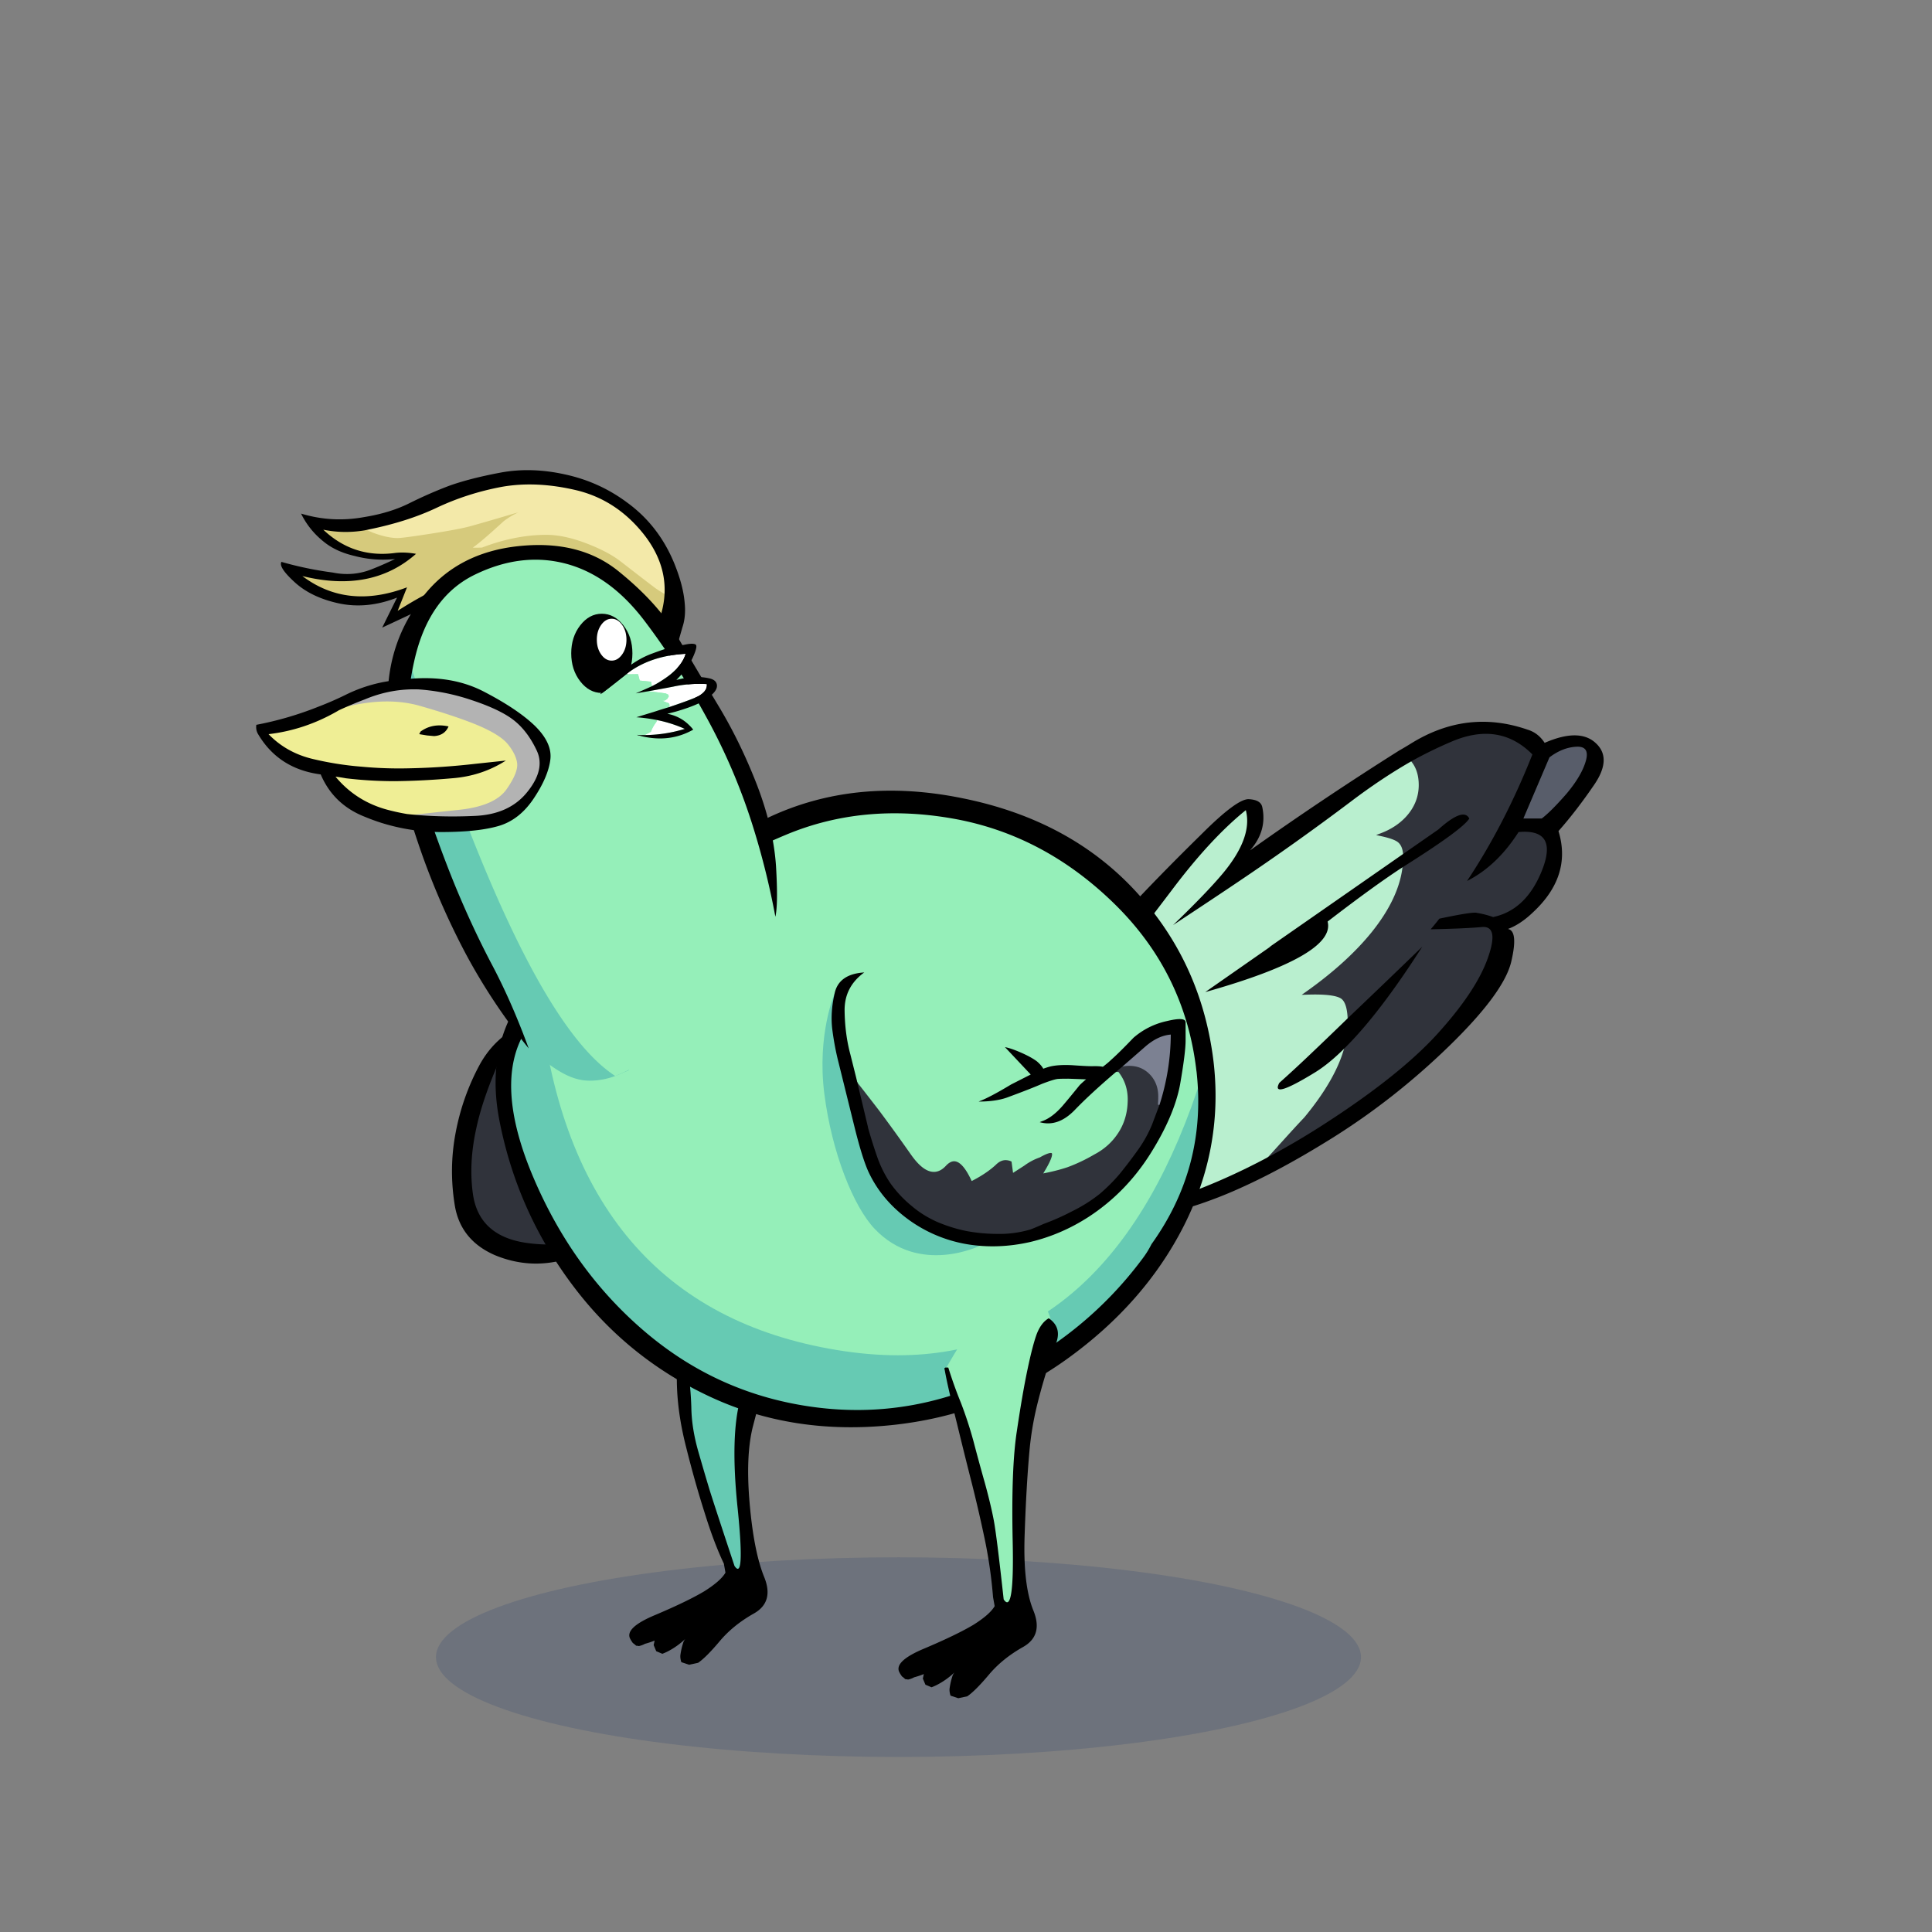 <?xml version="1.0" encoding="utf-8"?>
<svg xmlns="http://www.w3.org/2000/svg" x="0" y="0" version="1.1" viewBox="0 0 300 300" xml:space="preserve">
<rect x="0" y="0" width="300" height="300" fill="#808080" stroke="none"/>
<style type="text/css">
.color__skin{fill:#95efb9;}
.color__skinDark{fill:#66cab3;}
.color__skinLight{fill:#b9efcf;}
.color__beak{fill:#e2ef95;}
</style>
<ellipse cx="139.516" cy="257.319" rx="71.817" ry="15.5" opacity="0.15" fill="#002268"/>
<g id="Birb_Group">
<g id="Left_Wing">
<path d="M85.106 193.493c-1.199 0-2.442-.1-3.694-.295-4.799-.783-7.56-3.359-8.208-7.66-.469-3.217-.3-6.695.503-10.341.767-3.634 2.354-8.01 4.718-13.004.401-.868.659-1.501.961-2.07l.064-.123.138-.01a40.644 40.644 0 0 1 2.819-.103c6.567 0 11.338 1.753 13.994 5.385 3.604 4.928 3.357 13.121-.322 24.685l-.03.093-1.733.998c-2.923 1.512-5.88 2.445-9.21 2.445z" fill="#30333B"/>
<path d="M78.65 162.3c.4-.867.75-1.583 1.05-2.15l-.25-.15c-2.067 1.3-3.717 3.067-4.95 5.3a36.224 36.224 0 0 0-3.75 10.6c-.7 3.667-.75 7.383-.15 11.15.567 3.667 2.65 6.283 6.25 7.85 3.533 1.467 7.133 1.7 10.8.7 3.467-.9 6.267-2.75 8.4-5.55-.467.267-1.017.583-1.65.95-3.933 2.033-8.25 2.683-12.95 1.95-4.7-.767-7.367-3.25-8-7.45-.467-3.2-.3-6.617.5-10.25.767-3.633 2.333-7.95 4.7-12.95z"/>
</g>
<g id="Leg2">
<path d="M114.554 244.102c-.421 0-.714-.36-.922-.675-2.035-6.085-3.413-10.282-3.91-11.877a409.602 409.602 0 0 1-1.752-5.959c-.71-2.466-1.086-4.831-1.12-7.032-.065-2.129-.249-4.107-.543-5.876a47.647 47.647 0 0 0-1.334-5.383.498.498 0 0 1 .105-.48c4.169-4.68 9.383-7.227 15.494-7.567h.001c.248 0 .444.147.507.358a.5.5 0 0 1-.233.576 1.752 1.752 0 0 0-.782.901c-.688 1.802-1.354 4.001-1.979 6.532a863.927 863.927 0 0 1-2.603 9.613c-1.079 3.788-1.225 9.512-.436 17.015.773 7.623.474 9.125.034 9.612a.706.706 0 0 1-.527.242z" class="color__skinDark"/>
<path d="M106.8 212.6a47.974 47.974 0 0 0-1.35-5.45H105l-.15.1c0 .1.033.517.1 1.25s.117 2.717.15 5.95c.033 3.233.517 6.667 1.45 10.3.9 3.6 1.85 6.967 2.85 10.1.967 3.133 1.967 5.783 3 7.95l.25 1.4c-.5.867-1.6 1.833-3.3 2.9-1.733 1.033-4.25 2.25-7.55 3.65-3.3 1.367-4.6 2.633-3.9 3.8.067.133.15.267.25.4a.66.66 0 0 0 .3.3c.1.1.217.2.35.3.133 0 .267.017.4.05.333-.067.65-.183.95-.35.5-.133 1-.3 1.5-.5l-.15.7.4.95.95.4c.267-.1.533-.217.8-.35a11.692 11.692 0 0 0 2.75-1.95c-.1.133-.183.267-.25.4-.233.667-.4 1.367-.5 2.1-.033.333.017.7.15 1.1l1.2.4 1.4-.3c.833-.567 1.95-1.683 3.35-3.35 1.4-1.667 3.167-3.1 5.3-4.3s2.667-3.1 1.6-5.7c-1.067-2.633-1.817-6.45-2.25-11.45s-.25-9.017.55-12.05c.8-3.067 1.583-6.017 2.35-8.85.733-2.867 1.7-5.917 2.9-9.15.6-1.633.217-2.917-1.15-3.85-.167.067-.317.15-.45.25-.467.267-.8.65-1 1.15-.7 1.833-1.367 4.033-2 6.6a872.81 872.81 0 0 1-2.6 9.6c-1.1 3.867-1.25 9.6-.45 17.2.767 7.567.6 10.517-.5 8.85-2.1-6.333-3.383-10.25-3.85-11.75-.467-1.533-1.05-3.517-1.75-5.95s-1.067-4.733-1.1-6.9c-.067-2.166-.25-4.15-.55-5.95z"/>
</g>
<g id="Body_Group">
<g id="Tail">
<g id="Tail_Inner">
<path d="M180.516 187.136c-4.857-13.307-7.124-27.094-5.992-40.401l.007-.081.053-.062c.626-.724 3.321-3.437 7.268-8.643 3.961-5.259 7.811-9.412 11.442-12.344l.301-.243.099.374c.751 2.869-.46 6.242-3.6 10.023-1.372 1.641-3.343 3.729-5.873 6.225a1016.94 1016.94 0 0 0 8.091-5.392 398.203 398.203 0 0 0 17.189-12.243c3.298-2.504 6.57-4.68 9.727-6.468l.184-.104.134.164c.833 1.027 1.256 2.359 1.256 3.958 0 1.989-.729 3.779-2.167 5.32-.894.952-1.995 1.729-3.281 2.315 1.001.264 1.679.551 2.06.874.529.44.845 1.119.938 2.015l.015.147-20.839 14.503.019.03-9.018 6.291c12.366-3.609 18.214-7.05 17.383-10.232l-.041-.16.131-.101c4.947-3.811 8.957-6.708 11.917-8.612l.438-.282-.054.518c-.355 3.386-2.022 6.946-4.954 10.581-2.436 3.005-5.659 5.97-9.59 8.824l.433-.003c2.267 0 3.71.252 4.411.771.675.521 1.05 1.562 1.151 3.186l.007.115-.083.08a701.901 701.901 0 0 1-6.402 6.151 202.054 202.054 0 0 1-4.454 4.105c-.206.414-.152.548-.15.553.002 0 .031.02.125.02.469 0 1.757-.446 5.228-2.572 1.513-.927 3.146-2.276 4.852-4.012l.646-.657-.226.894c-.863 3.422-3.017 7.223-6.399 11.299a1582.793 1582.793 0 0 0-5.561 5.861c-5.39 2.909-10.729 5.212-15.932 6.893l-.729.948-.16-.426z" class="color__skinLight"/>
<path d="M196.375 180.233c1.569-1.664 4.013-4.468 6.145-6.705 3.323-4.005 5.443-7.739 6.288-11.089l.017-.066.049-.049c3.169-3.179 6.722-7.756 10.577-13.623-3.73 3.603-7.014 6.753-9.778 9.381l-.388.369-.034-.535c-.09-1.451-.411-2.399-.952-2.817-.601-.444-1.984-.671-4.11-.671-.386 0-.795.007-1.229.022l-.835.028.682-.482c4.193-2.972 7.608-6.068 10.15-9.203 2.87-3.559 4.5-7.031 4.845-10.319l.013-.121.104-.064c5.764-3.63 9.104-6.05 9.939-7.199a.736.736 0 0 0-.664-.351c-.776 0-2.014.756-3.676 2.247l-5.622 3.912-.044-.421c-.078-.762-.334-1.329-.761-1.684-.402-.34-1.274-.658-2.594-.948l-.815-.179.779-.299c1.524-.583 2.806-1.42 3.808-2.488 1.349-1.445 2.032-3.12 2.032-4.979 0-1.481-.385-2.707-1.145-3.642l-.188-.233.263-.144a66.088 66.088 0 0 1 5.973-2.911c1.944-.843 3.802-1.271 5.52-1.271 2.763 0 5.255 1.102 7.406 3.274l.115.116-.061.152c-2.726 6.877-5.963 13.218-9.627 18.863 2.684-1.562 5.046-3.925 7.033-7.039l.066-.104.122-.011c.335-.03.651-.045.948-.045 1.573 0 2.664.426 3.24 1.268.717 1.044.641 2.652-.232 4.916-1.658 4.265-4.293 6.806-7.832 7.555l-.069.015-.067-.024a13.44 13.44 0 0 0-2.503-.638c-.05-.013-.103-.028-.255-.028-.71 0-2.515.305-5.364.906-.306.396-.619.786-.938 1.163 3.143-.068 5.621-.181 7.372-.337.093-.008.182-.013.268-.013.595 0 1.038.202 1.317.599.554.787.414 2.307-.427 4.647-1.238 3.448-3.914 7.446-7.951 11.884-4.029 4.396-10.136 9.221-18.149 14.343a121.538 121.538 0 0 1-7.866 4.609l-.895.463z" fill="#30333B"/>
<path d="m236.172 127.351 4.224-9.909.054-.04c1.402-1.06 2.862-1.632 4.339-1.7l.183-.005c.655 0 1.128.186 1.406.553.328.435.365 1.079.113 1.969-.441 1.561-1.467 3.308-3.049 5.193-1.605 1.841-2.914 3.148-3.89 3.889l-.067.051h-3.313z" fill="#585D6A"/>
<path d="M218.05 134.501c6.034-3.801 9.401-6.267 10.1-7.4-.6-1.2-2.2-.633-4.8 1.7l-5.25 3.65-21.05 14.65.35-.2-10.25 7.15c13.574-3.823 19.907-7.473 19-10.95 4.962-3.822 8.929-6.689 11.9-8.6M203.1 164.05a204.116 204.116 0 0 1-4.45 4.1c-.94 1.754.894 1.221 5.5-1.6 1.538-.942 3.171-2.292 4.9-4.05 3.519-3.53 7.453-8.697 11.8-15.5a1818.978 1818.978 0 0 1-11.35 10.9 690.472 690.472 0 0 1-6.4 6.15m16.25-45.95a65.59 65.59 0 0 1 5.95-2.9c5-2.167 9.217-1.517 12.65 1.95-2.867 7.233-6.25 13.783-10.15 19.65 3.1-1.567 5.767-4.1 8-7.6 4.1-.367 5.333 1.567 3.7 5.8-1.633 4.2-4.183 6.667-7.65 7.4-.833-.3-1.683-.517-2.55-.65-.4-.133-2.333.167-5.8.9a31.674 31.674 0 0 1-1.35 1.65c3.433-.067 6.083-.183 7.95-.35 1.833-.167 2.133 1.467.9 4.9s-3.867 7.367-7.9 11.8c-4.033 4.4-10.067 9.167-18.1 14.3a120.896 120.896 0 0 1-7.85 4.6c-5.366 2.882-10.666 5.165-15.9 6.85l-.5.65-.05.6c.4.867 3.2.3 8.4-1.7a67.962 67.962 0 0 0 3.45-1.45c4.293-1.921 8.993-4.471 14.1-7.65 6.533-4.067 12.633-8.85 18.3-14.35 5.667-5.5 8.9-9.867 9.7-13.1.767-3.233.6-4.95-.5-5.15 1.267-.467 2.533-1.3 3.8-2.5 4.133-3.8 5.483-8.033 4.05-12.7 1.833-2.067 3.683-4.467 5.55-7.2 1.867-2.733 1.95-4.883.25-6.45-1.7-1.6-4.35-1.617-7.95-.05-.667-1.033-1.55-1.717-2.65-2.05-6.267-2.167-12.3-1.45-18.1 2.15a58.88 58.88 0 0 1-1.85 1.1 504.916 504.916 0 0 0-23.15 15.5c1.8-2.033 2.433-4.283 1.9-6.75-.167-.733-.85-1.133-2.05-1.2-1.2-.1-3.667 1.717-7.4 5.45-3.767 3.7-7.067 7.05-9.9 10.05-2.833 3-3.583 5.483-2.25 7.45h.75c.633-.733 2.933-3.717 6.9-8.95 3.967-5.267 7.767-9.367 11.4-12.3.733 2.8-.45 6.067-3.55 9.8-1.7 2.033-4.283 4.717-7.75 8.05 4.4-2.9 7.833-5.183 10.3-6.85a396.37 396.37 0 0 0 17.2-12.25c3.304-2.508 6.538-4.658 9.7-6.45m25.45-2.15c1.4-.067 1.883.667 1.45 2.2-.433 1.533-1.433 3.233-3 5.1-1.6 1.833-2.883 3.117-3.85 3.85h-2.85l4.05-9.5c1.367-1.033 2.767-1.583 4.2-1.65z"/>
</g>
</g>
<g id="Body">
<path d="M133.105 219.945c-2.236 0-4.519-.152-6.787-.453-9.945-1.319-18.882-5.264-26.563-11.726-7.652-6.438-13.649-14.672-17.826-24.474-4.247-9.966-4.68-17.891-1.288-23.556.939-1.577 2.096-3.201 3.438-4.823l1.508-1.825.256 2.354c3.303 30.361 18.264 47.932 44.467 52.222 3.14.519 6.203.781 9.104.781h.004c21.288-.002 36.572-14.248 45.427-42.345l1.948.19c1.112 10.018-1.288 19.246-7.136 27.429-.417.824-.909 1.61-1.462 2.337-5.898 7.92-13.592 14.212-22.86 18.694-7.181 3.448-14.659 5.195-22.23 5.195.001 0 .001 0 0 0z" class="color__skinDark"/>
<path d="M139.419 210.445c-3.012 0-6.186-.271-9.432-.808-27.198-4.453-42.719-22.614-46.131-53.979l-.046-.422.271-.326c3.374-4.056 8.093-8.318 14.027-12.667 7.625-5.652 15.569-10.217 23.606-13.566 5.396-2.249 11.183-3.389 17.2-3.389 3.061 0 6.245.295 9.463.877 9.491 1.729 18.044 6.278 25.422 13.52 7.366 7.23 11.721 16.06 12.943 26.245.013.108.082.543.082.543l-.071.228c-9.147 29.025-25.074 43.744-47.334 43.744-.001 0 .001 0 0 0z" class="color__skin"/>
<path d="M188.05 162.2c-1.567-9.1-5.467-17.033-11.7-23.8-6.833-7.4-15.8-12.217-26.9-14.45-11.1-2.267-21.183-1.25-30.25 3.05-2.7 2.033-6.117 4.333-10.25 6.9a271.82 271.82 0 0 0-21.85 14.95c-8.4 6.267-11.583 14.65-9.55 25.15 1.867 9.567 5.75 18.217 11.65 25.95 5.633 7.4 12.7 13.067 21.2 17s17.817 5.383 27.95 4.35c10.1-1.033 19.2-4.45 27.3-10.25 8.067-5.8 14.133-12.717 18.2-20.75 4.005-7.95 5.555-16.25 4.65-24.9a49.781 49.781 0 0 0-.45-3.2m-2.3 3.85c.015.126.032.243.05.35 1.093 9.836-1.24 18.77-7 26.8-.4.8-.867 1.55-1.4 2.25-5.833 7.833-13.333 13.967-22.5 18.4-9.167 4.4-18.65 5.95-28.45 4.65-9.8-1.3-18.483-5.133-26.05-11.5s-13.417-14.4-17.55-24.1c-4.133-9.7-4.583-17.25-1.35-22.65.918-1.542 2.034-3.109 3.35-4.7 3.337-4.012 7.954-8.179 13.85-12.5 7.6-5.633 15.4-10.117 23.4-13.45 8-3.333 16.7-4.15 26.1-2.45 9.333 1.7 17.633 6.117 24.9 13.25 7.233 7.1 11.45 15.65 12.65 25.65z"/>
</g>
<g id="Head_Group">
<g id="Head_Group_Inner">
<g class="Crown">
<path d="M101.969 97.163c-2-1.233-3.982-2.45-5.949-3.65-3.562-2.176-7.492-3.815-11.681-4.871a13.462 13.462 0 0 0-5.216-.543c-5.492.789-11.296 3.132-17.238 6.961l-.656.423 1.532-3.856c-2.306.815-4.532 1.228-6.623 1.228-3.381 0-6.523-1.079-9.34-3.205l.211-.442c2.139.528 4.19.795 6.096.795 4.183 0 7.854-1.292 10.922-3.842a11.35 11.35 0 0 0-1.56-.111c-.336 0-.667.017-.993.049-.721.1-1.445.151-2.143.151-3.499 0-6.629-1.285-9.304-3.818l-.637-.604.859.178a16.92 16.92 0 0 0 3.407.347c.969 0 1.962-.083 2.951-.249.226-.044.457-.094.685-.147l.081-.019s.525.228.772.332c1.389.517 2.605.78 3.604.78.487 0 2.14-.218 4.912-.647 2.976-.463 5.036-.848 6.122-1.144 1.233-.333 3.502-.989 6.745-1.949 1.706-.475 2.846-.705 3.487-.705.17 0 .686 0 .777.388l-.483.13c.022.074.087.11.117.114l-.163.033.002.08c-1.537.106-3.125.763-4.718 1.951-1.523 1.398-2.725 2.46-3.578 3.164 3.318-1.265 6.668-1.915 9.878-1.915 1.989 0 4.274.511 6.792 1.518 2.112.838 3.815 1.758 5.062 2.735 3.246 2.517 5.059 3.911 5.39 4.142a23.5 23.5 0 0 0 1.234.79l.126.075-.004.147c-.047 1.655-.423 3.366-1.118 5.086l-.111.274-.249-.154z" fill="#D6CA7C"/>
<path d="M103.072 92.165a23.513 23.513 0 0 1-1.263-.809c-.339-.237-2.16-1.636-5.413-4.159-1.209-.948-2.871-1.845-4.939-2.666-2.459-.984-4.682-1.482-6.607-1.482-3.22 0-6.588.667-10.01 1.983l-.69.017h-.742l.591-.449c.822-.624 2.246-1.864 4.232-3.685.75-.56 1.496-1.007 2.238-1.341-.252.065-.519.137-.802.216-3.243.96-5.516 1.617-6.751 1.951-1.104.301-3.182.69-6.177 1.156-2.837.439-4.469.653-4.989.653-1.058 0-2.333-.274-3.787-.815-.26-.108-.494-.209-.713-.305l-.719-.316.77-.158c3.94-.808 7.437-1.929 10.393-3.331a42.005 42.005 0 0 1 10.161-3.27 25.177 25.177 0 0 1 4.381-.377c2.353 0 4.851.313 7.423.929 4.235 1.043 7.831 3.445 10.689 7.141 2.152 2.833 3.196 5.83 3.103 8.91l-.013.425-.366-.218z" fill="#F3E9A9"/>
<path d="M69.7 75.45a67.754 67.754 0 0 0-6.15 2.7c-1.999.999-4.349 1.716-7.05 2.15-3.3.6-6.55.417-9.75-.55.833 1.7 2 3.15 3.5 4.35 1.267 1.033 2.833 1.767 4.7 2.2 2.1.567 4.233.733 6.4.5a52.165 52.165 0 0 1-3.65 1.6c-1.933.767-3.95.933-6.05.5a54.915 54.915 0 0 1-7.95-1.65c-.327.549.356 1.599 2.05 3.15 1.729 1.583 4.029 2.683 6.9 3.3 2.898.612 5.898.313 9-.9l-2.3 4.65c4.4-2.033 8.05-3.783 10.95-5.25 3.9-2 7.95-2.683 12.15-2.05 2.567.2 4.983.933 7.25 2.2 2.3 1.267 4.6 2.55 6.9 3.85 2.326 1.329 5.142 2.862 8.45 4.6.002-.175.318-1.341.95-3.5.361-1.122.461-2.405.3-3.85-.161-1.724-.677-3.674-1.55-5.85-1.602-3.963-4.052-7.146-7.35-9.55-2.9-2.167-6.15-3.633-9.75-4.4-3.501-.766-6.835-.849-10-.25-3.164.598-5.814 1.281-7.95 2.05m-13.05 6.9c.236-.046.469-.096.7-.15 3.978-.816 7.462-1.933 10.45-3.35 3.164-1.494 6.53-2.578 10.1-3.25 3.603-.639 7.503-.456 11.7.55 4.196 1.033 7.713 3.383 10.55 7.05 2.125 2.798 3.142 5.714 3.05 8.75-.046 1.633-.413 3.3-1.1 5-2-1.233-3.983-2.45-5.95-3.65-3.6-2.2-7.517-3.833-11.75-4.9a13.591 13.591 0 0 0-5.3-.55c-5.567.8-11.35 3.133-17.35 7l1.45-3.65c-6.191 2.34-11.607 1.757-16.25-1.75 7.163 1.767 13.046.617 17.65-3.45-1.1-.2-2.15-.25-3.15-.15-4.333.6-8.083-.6-11.25-3.6 2.1.433 4.25.467 6.45.1z"/>
</g>
<g id="Head">
<path d="M91.577 167.806c-3.228 0-5.784-2.026-9.261-4.832l-.216-.174-.095-.261c-1.71-4.67-4.42-8.33-6.39-12.073-2.039-3.844-4.004-8.045-5.839-12.483-1.834-4.469-3.761-9.792-5.727-15.822-2.014-6.178-2.258-12.782-.726-19.628l.124-.552 1.792-.597.312.957c11.58 35.531 21.899 56.657 30.672 62.791l1.471 1.028-1.648.71a11.267 11.267 0 0 1-4.469.936z" class="color__skinDark"/>
<path d="M95.077 166.77c-9.184-6.421-19.365-26.985-31.115-62.853l-1.014.338.375-1.718c.05-.227.102-.452.156-.674 1.591-6.617 4.918-11.182 9.889-13.564 3.281-1.584 6.569-2.388 9.769-2.388 1.698 0 3.405.227 5.072.674 4.767 1.288 9.053 4.421 12.74 9.314 3.58 4.717 7.006 10.111 10.183 16.028a94.396 94.396 0 0 1 6.824 16.377c1.438 4.649 1.547 9.158 2.383 13.709l.062.337-.158.304c-5.774 11.138-13.219 19.388-24.19 24.211l-.515.227-.461-.322z" class="color__skin"/>
<path d="M65.75 92.55c-3.667 4.633-5.517 9.933-5.55 15.9 0 3.933.5 7.817 1.5 11.65a155.58 155.58 0 0 0 3.95 12.9 116.797 116.797 0 0 0 6.75 15.25c2.767 5.133 6 9.983 9.7 14.55-1.733-4.733-3.6-9-5.6-12.8-2.033-3.833-3.967-7.967-5.8-12.4-1.833-4.467-3.733-9.717-5.7-15.75-1.967-6.033-2.2-12.4-.7-19.1.048-.219.098-.436.15-.65 1.526-6.343 4.642-10.643 9.35-12.9 4.833-2.333 9.55-2.883 14.15-1.65 4.567 1.233 8.633 4.217 12.2 8.95 3.567 4.7 6.933 10 10.1 15.9a92.842 92.842 0 0 1 6.75 16.2 119.834 119.834 0 0 1 3.4 13.75c.3-1.3.333-3.917.1-7.85-.267-3.967-1.25-8.167-2.95-12.6-1.733-4.467-3.75-8.6-6.05-12.4a1072.86 1072.86 0 0 1-6.4-10.8c-1.967-3.367-4.967-6.683-9-9.95-4.033-3.3-9.217-4.617-15.55-3.95-6.333.667-11.267 3.25-14.8 7.75z"/>
</g>
<g class="Eye">
<path d="M93.45 95.3c-1.3 0-2.417.6-3.35 1.8s-1.4 2.65-1.4 4.35c0 1.7.467 3.15 1.4 4.35.933 1.2 2.05 1.8 3.35 1.8 1.3 0 2.417-.6 3.35-1.8.933-1.2 1.4-2.65 1.4-4.35 0-1.7-.467-3.15-1.4-4.35s-2.05-1.8-3.35-1.8z"/>
<path d="M96.598 101.629c.452-.634.678-1.4.678-2.299s-.226-1.665-.678-2.299-.993-.951-1.622-.951c-.629 0-1.17.317-1.622.951-.452.634-.678 1.4-.678 2.299s.226 1.665.678 2.299c.452.634.993.951 1.622.951.629 0 1.17-.317 1.622-.951zm5.353 10.165v.271a5.691 5.691 0 0 0-.883 1.566l-.981.512a21.836 21.836 0 0 0 6.244-.964 20.403 20.403 0 0 0-4.38-1.385m-2.877-7.109.262.994 1.765.181.131.693c.436-.221.785-.412 1.046-.572a18.503 18.503 0 0 0 1.765-1.205c1.308-1.064 2.114-2.149 2.419-3.253-3.727.201-6.811 1.265-9.252 3.193l1.864-.031m10.658 1.536c-1.765-.1-3.487.03-5.165.392-.806.161-2.103.402-3.89.723.872.1 1.755.211 2.648.331.153.06.305.131.458.211l.065.271-.131.181a.75.75 0 0 1-.098.181l-.327.241-.458.06 1.013.392.131.271-.098.331c2.506-.843 4.054-1.426 4.642-1.747.916-.543 1.319-1.155 1.21-1.838z" fill="#FFFFFF"/>
<path d="m99.335 105.679-.262-.994-1.863.03a.205.205 0 0 0-.098.09c-2.485 1.968-3.771 2.962-3.858 2.982-.065.02 0-.1.196-.361-1.918 2.209-1.428 4.026 1.471 5.452 1.242.623 2.615 1.054 4.119 1.295l-.131-.06c.153 0 .294.01.425.03h.752l.981-.512c.196-.542.49-1.064.883-1.566v-.271a26.817 26.817 0 0 0-3.139-.422l2.844-.874a97.014 97.014 0 0 1 2.223-.693l.098-.331-.131-.271-1.013-.392.458-.06.327-.241a.715.715 0 0 0 .098-.181l.131-.181-.065-.271a4.669 4.669 0 0 0-.458-.211 138.68 138.68 0 0 0-2.648-.331c-.588.1-1.242.211-1.962.331 1.024-.442 1.863-.813 2.517-1.115l-.131-.693-1.764-.179z" class="color__skin"/>
<path d="M110.059 105.317a8.655 8.655 0 0 0-2.288-.181c-.959.06-1.874.211-2.746.452 1.199-1.205 2.06-2.39 2.583-3.555.523-1.165.654-1.817.392-1.958-.283-.161-.839-.151-1.667.03-.85.161-1.547.291-2.092.392-.545.12-1.569.462-3.073 1.024s-2.975 1.446-4.414 2.651c-1.438 1.185-2.408 2.099-2.91 2.741-.153.201-.283.372-.392.512-.196.261-.262.382-.196.361.087-.02 1.373-1.014 3.858-2.982a.205.205 0 0 1 .098-.09c2.441-1.928 5.525-2.992 9.252-3.193-.305 1.105-1.112 2.189-2.419 3.253-.458.361-1.046.763-1.765 1.205-.262.161-.61.351-1.046.572-.654.301-1.493.673-2.517 1.115.719-.12 1.373-.231 1.962-.331 1.787-.321 3.084-.562 3.89-.723 1.678-.361 3.4-.492 5.165-.392.109.683-.294 1.295-1.21 1.838-.588.321-2.136.904-4.642 1.747-.676.201-1.417.432-2.223.693l-2.844.874c1.068.08 2.114.221 3.139.422 1.526.301 2.986.763 4.381 1.386a21.836 21.836 0 0 1-6.244.964h-.752a2.815 2.815 0 0 0-.425-.03l.131.06c.196.04.403.09.621.151 2.899.683 5.558.341 7.977-1.024a5.339 5.339 0 0 0-.654-.723c-.915-.904-2.038-1.486-3.367-1.747l1.308-.331c1.46-.422 2.659-.853 3.596-1.295.915-.462 1.635-.954 2.158-1.476.523-.522.73-1.014.621-1.476-.113-.484-.527-.795-1.246-.936z"/>
</g>
<g id="Beak">
<path d="M70.263 127.027c-2.429 0-4.814-.127-7.09-.378l-.003-.497c1.732-.213 4.459-.516 8.104-.9 3.556-.382 5.918-1.405 7.019-3.041 1.114-1.607 1.621-2.844 1.51-3.677-.117-.82-.57-1.721-1.346-2.675-.771-.929-2.354-1.898-4.702-2.877-2.35-.951-5.336-1.94-8.872-2.94-1.478-.408-3.084-.615-4.775-.615-2.276 0-4.779.375-7.44 1.115l-.171-.468a64.45 64.45 0 0 1 4.065-1.706 19.923 19.923 0 0 1 8.448-1.567c2.85.201 5.68.778 8.422 1.713 2.913.97 5.108 2.027 6.524 3.141 1.421 1.123 2.623 2.7 3.571 4.689 1.015 2.045.534 4.322-1.431 6.764-1.914 2.416-4.769 3.709-8.486 3.843-1.125.05-2.251.076-3.347.076.001 0 .001 0 0 0z" fill="#B3B3B3"/>
<path d="M63.159 126.646a33.516 33.516 0 0 1-3.022-.655c-3.303-.876-6.071-2.636-8.229-5.232l-.404-.486.627.078c.539.067 1.077.151 1.615.252 2.462.294 5.009.445 7.554.445 2.911-.033 5.898-.184 8.878-.449 2.621-.2 5.058-.916 7.262-2.132l-3.564.379a108.66 108.66 0 0 1-10.271.701 63.085 63.085 0 0 1-7.479-.251 49.087 49.087 0 0 1-7.835-1.256c-2.669-.675-4.947-1.977-6.771-3.869l-.351-.363.502-.059c3.681-.427 7.232-1.611 10.554-3.518.083-.046.161-.093.238-.144 2.773-.783 5.321-1.164 7.643-1.164 1.736 0 3.388.213 4.91.633 3.555 1.006 6.558 2.001 8.927 2.959 2.46 1.026 4.062 2.014 4.898 3.022.836 1.028 1.325 2.011 1.455 2.924.13.976-.39 2.293-1.592 4.028-1.186 1.761-3.669 2.857-7.379 3.256-3.642.385-6.366.688-8.096.899l-.036.004-.034-.002zm3.182-12.692 1.082.097c.856-.054 1.475-.404 1.858-1.069a5.994 5.994 0 0 0-1.022-.091 4.673 4.673 0 0 0-2.762.876l-.021.042.865.145z" fill="#EFEE95"/>
<path d="M74.95 107.3c-3.564-1.799-7.764-2.382-12.6-1.75-3.067.2-6 1-8.8 2.4a49.695 49.695 0 0 1-4.15 1.8 52.223 52.223 0 0 1-9.6 2.8c-.067.533.017 1 .25 1.4 2.133 3.633 5.383 5.733 9.75 6.3 1.333 3.133 3.633 5.333 6.9 6.6.809.335 1.625.635 2.45.9a31.22 31.22 0 0 0 9.25 1.45c3.868.004 6.885-.313 9.05-.95 2.161-.641 3.977-2.075 5.45-4.3 1.471-2.204 2.321-4.187 2.55-5.95.238-1.727-.562-3.494-2.4-5.3-1.842-1.771-4.542-3.571-8.1-5.4m-13.65 14c2.933-.033 5.9-.183 8.9-.45 3.067-.233 5.85-1.15 8.35-2.75l-4.7.5c-3.467.4-6.883.633-10.25.7a62.057 62.057 0 0 1-7.45-.25c-2.6-.2-5.2-.617-7.8-1.25-2.633-.667-4.85-1.933-6.65-3.8 3.733-.433 7.283-1.617 10.65-3.55.085-.047.168-.097.25-.15 1.3-.6 2.65-1.167 4.05-1.7 2.7-1.133 5.483-1.65 8.35-1.55 2.833.2 5.617.767 8.35 1.7 2.9.966 5.05 1.999 6.45 3.1 1.397 1.103 2.564 2.636 3.5 4.6.973 1.963.507 4.13-1.4 6.5-1.876 2.369-4.643 3.619-8.3 3.75-3.628.165-7.095.065-10.4-.3-1-.168-2-.385-3-.65-3.267-.867-5.967-2.583-8.1-5.15.533.067 1.067.15 1.6.25 2.5.3 5.033.45 7.6.45m3.8-7.3 1.2.2 1.1.1c1.1-.067 1.85-.567 2.25-1.5-1.667-.367-3.117-.1-4.35.8l-.2.4z"/>
</g>
</g>
</g>
</g>
<g id="Leg1">
<path d="M156.38 249.048c-.252 0-.486-.179-.739-.561a.255.255 0 0 1-.039-.11c-.728-6.651-1.248-10.799-1.547-12.329-.297-1.549-.749-3.443-1.346-5.633a335.815 335.815 0 0 1-1.801-6.602 62.294 62.294 0 0 0-1.941-5.923 67.207 67.207 0 0 1-1.956-5.467.254.254 0 0 1 .022-.198c4.764-8.361 8.537-12.427 11.535-12.427 1.877 0 3.396 1.621 4.518 4.818a.252.252 0 0 1-.113.301c-.713.402-1.299 1.168-1.74 2.274-.427 1.149-.911 3.006-1.438 5.51-.53 2.516-1.084 5.724-1.647 9.534-.596 3.803-.813 9.575-.647 17.158.167 7.653-.339 9.075-.733 9.479a.534.534 0 0 1-.388.176z" class="color__skin"/>
<path d="M161 207.1c-.433 1.167-.917 3.017-1.45 5.55-.533 2.533-1.083 5.717-1.65 9.55-.6 3.833-.817 9.567-.65 17.2s-.3 10.617-1.4 8.95c-.733-6.7-1.25-10.817-1.55-12.35-.3-1.567-.75-3.45-1.35-5.65a336.852 336.852 0 0 1-1.8-6.6 62.38 62.38 0 0 0-1.95-5.95 66.742 66.742 0 0 1-1.95-5.45h-.45l-.15.1c0 .1.017.2.05.3.3 1.7.933 4.467 1.9 8.3a827.94 827.94 0 0 0 2.4 9.65c.7 2.8 1.35 5.633 1.95 8.5a72.542 72.542 0 0 1 1.25 8.8l.25 1.4c-.5.867-1.6 1.833-3.3 2.9-1.733 1.033-4.25 2.25-7.55 3.65-3.3 1.367-4.6 2.633-3.9 3.8.067.133.15.267.25.4a.66.66 0 0 0 .3.3c.1.1.217.2.35.3.133 0 .267.017.4.05.333-.067.65-.183.95-.35.5-.133 1-.3 1.5-.5l-.15.7.4.95.95.4c.267-.1.533-.217.8-.35a11.692 11.692 0 0 0 2.75-1.95c-.1.133-.183.267-.25.4-.233.667-.4 1.367-.5 2.1-.033.333.017.7.15 1.1l1.2.4 1.4-.3c.833-.567 1.95-1.683 3.35-3.35s3.167-3.1 5.3-4.3 2.667-3.1 1.6-5.7c-1.067-2.633-1.517-6.483-1.35-11.55s.417-9.45.75-13.15c.2-2.267.567-4.533 1.1-6.8a89.071 89.071 0 0 1 3.05-10c.6-1.633.217-2.917-1.15-3.85-.767.434-1.384 1.234-1.85 2.4z"/>
</g>
<g id="Right_Wing">
<path d="M129.6 154.25s-2.767 6.417-1.6 15.583c1.167 9.167 4.536 17.546 7.833 21 7 7.333 16.496 2.529 16.496 2.529L129.6 154.25z" class="color__skinDark"/>
<path d="M154.945 191.85c-1.671 0-3.335-.152-4.941-.453a23.725 23.725 0 0 1-4.551-1.416 16.562 16.562 0 0 1-4.065-2.541 18.297 18.297 0 0 1-3.392-3.646 18.067 18.067 0 0 1-1.981-3.961 78.06 78.06 0 0 1-1.354-4.265 4.164 4.164 0 0 1-.156-.627l-1.796-7.534.447-.203c.169.237.338.492.508.763a462.693 462.693 0 0 1 3.286 4.23 290.967 290.967 0 0 1 4.957 6.859c1.141 1.601 2.187 2.413 3.108 2.413.526 0 1.018-.258 1.503-.789.534-.57 1.084-.858 1.639-.858 1.023 0 1.992.944 2.957 2.886 1.272-.686 2.337-1.422 3.169-2.191.575-.576 1.208-.871 1.875-.871.407 0 .831.111 1.259.333l.116.06.165 1.239 1.07-.688a9.378 9.378 0 0 1 2.502-1.326c.842-.485 1.476-.73 1.896-.73.354 0 .524.168.604.31.169.297.222.869-.771 2.644a26.895 26.895 0 0 0 2.623-.724 25.456 25.456 0 0 0 4.052-1.929c1.499-.781 2.695-1.863 3.567-3.219.838-1.29 1.295-2.778 1.359-4.425.095-1.623-.301-3.048-1.175-4.24h-1.105l2.228-1.89.075-.009c.252-.029.497-.044.736-.044 1.482 0 2.736.563 3.729 1.676.874 1.015 1.298 2.266 1.263 3.723 0 .367-.017.758-.051 1.164-.381 1.034-.765 2.051-1.164 3.117a19.959 19.959 0 0 1-2.08 3.805 71.777 71.777 0 0 1-3.012 3.966 27.534 27.534 0 0 1-3.13 3.132 23.682 23.682 0 0 1-4.353 2.734 36.563 36.563 0 0 1-4.426 1.961c-.651.294-1.322.579-1.992.848-1.63.48-3.26.72-4.866.72l-.332-.004z" fill="#30333B"/>
<path d="M179.801 171.53c.032-.393.049-.77.049-1.129.032-1.335-.351-2.473-1.139-3.388-.902-1.012-2-1.505-3.353-1.505-.221 0-.447.014-.68.04l-.799.093 3.756-3.279c1.37-1.197 2.765-1.857 4.146-1.96l.271-.021-.002.271a36.608 36.608 0 0 1-1.762 10.975l-.487-.097z" fill="#7C8192"/>
<path d="M150.774 183.158c-.899-1.882-1.78-2.836-2.62-2.836-.41 0-.838.235-1.271.699-.576.629-1.205.949-1.87.949-1.107 0-2.258-.858-3.516-2.624a287.463 287.463 0 0 0-4.947-6.846 486.424 486.424 0 0 0-3.296-4.246 15.823 15.823 0 0 0-.507-.759l-.939-3.685c-.568-2.106-.874-4.415-.907-6.857-.034-2.541.932-4.41 3.058-5.953 1.653-.533 3.23-.784 4.76-.784 6.249 0 12.214 3.986 17.541 12.248l4.201 4.457-3.348 1.702c-1.545.932-2.835 1.646-3.851 2.134 1.136-.077 2.126-.259 2.956-.543 2.515-.927 4.36-1.648 5.48-2.143 1.173-.449 1.958-.699 2.413-.769.212-.035.798-.053 1.788-.053l3.411.123-.501.419c-.394.328-.722.623-.983.885a149.42 149.42 0 0 1-2.588 3.137c-.964 1.119-1.944 1.908-2.918 2.352.14.014.279.021.417.021 1.333 0 2.656-.659 3.933-1.96 1.529-1.595 3.604-3.519 6.166-5.715l.07-.061h.767l.074.099c1 1.31 1.455 2.88 1.352 4.666-.068 1.732-.553 3.306-1.439 4.671-.919 1.43-2.18 2.569-3.745 3.386a25.883 25.883 0 0 1-4.128 1.963c-1.013.338-2.1.626-3.236.86l-.555.114.289-.487c1.206-2.033 1.108-2.528 1.049-2.632-.008-.014-.032-.057-.17-.057-.225 0-.7.118-1.69.684-.88.31-1.682.734-2.425 1.284l-1.744 1.122-.235-1.757a2.18 2.18 0 0 0-.914-.221c-.537 0-1.036.239-1.528.731-.92.852-2.099 1.655-3.511 2.395l-.23.12-.113-.233z" class="color__skin"/>
<path d="M183.25 168.35c.567-3.267.85-5.533.85-6.8v-2.8c0-.6-.967-.667-2.9-.2a11.63 11.63 0 0 0-5.2 2.6c-1.533 1.6-2.7 2.75-3.5 3.45-.267.267-.683.617-1.25 1.05-.267-.067-.733-.1-1.4-.1-.4.033-1.533-.017-3.4-.15-1.367-.067-2.483 0-3.35.2a12.56 12.56 0 0 0-1.1.35c-.2-.367-.533-.75-1-1.15-.767-.567-1.867-1.133-3.3-1.7-.7-.267-1.25-.433-1.65-.5l4 4.25-3.05 1.55c-2.267 1.367-3.95 2.25-5.05 2.65 1.733 0 3.183-.2 4.35-.6 2.533-.933 4.367-1.65 5.5-2.15 1.133-.433 1.917-.683 2.35-.75.2-.033.783-.05 1.75-.05l2.75.1c-.4.333-.733.633-1 .9-1.133 1.4-2 2.45-2.6 3.15-1.033 1.2-2.067 2-3.1 2.4a3.86 3.86 0 0 0-.5.2c1.867.533 3.667-.083 5.4-1.85 1.533-1.6 3.583-3.5 6.15-5.7l1.65-1.4 3.15-2.75c1.333-1.167 2.667-1.8 4-1.9a36.211 36.211 0 0 1-1.75 10.9c-.367.967-.75 1.983-1.15 3.05a19.62 19.62 0 0 1-2.05 3.75 72.565 72.565 0 0 1-3 3.95c-.9 1.067-1.933 2.1-3.1 3.1a23.464 23.464 0 0 1-4.3 2.7 36.122 36.122 0 0 1-4.4 1.95c-.667.3-1.333.583-2 .85-1.7.5-3.4.733-5.1.7-1.667 0-3.3-.15-4.9-.45-1.5-.3-3-.767-4.5-1.4-1.5-.667-2.833-1.5-4-2.5a18.001 18.001 0 0 1-3.35-3.6 17.82 17.82 0 0 1-1.95-3.9c-.5-1.433-.95-2.85-1.35-4.25-.067-.2-.117-.4-.15-.6l-1.8-7.55-.9-3.6c-.567-2.1-.867-4.367-.9-6.8-.033-2.467.983-4.45 3.05-5.95-2.633.167-4.167 1.25-4.6 3.25-.467 2-.583 3.9-.35 5.7.233 1.767.55 3.433.95 5l2.55 10.3c.767 3.067 1.467 5.3 2.1 6.7 1.367 2.933 3.45 5.417 6.25 7.45a21.546 21.546 0 0 0 9.05 3.8c3.2.533 6.483.417 9.85-.35 3.2-.767 6.217-2.067 9.05-3.9 3.833-2.5 7.017-5.75 9.55-9.75 2.5-3.966 4.05-7.583 4.65-10.85z"/>
</g>
</g>
<style type="text/css">
@keyframes body-animation {
  0%, 100% {
	transform: translateY(0);
  }
  50% {
	transform: translateY(5px);
  }
}

#Body {
	animation: body-animation 1s cubic-bezier(0.670, 0.350, 0.355, 0.610) infinite;
}

@keyframes body-animation {
  0%, 100% {
	transform: translateY(0);
  }
  50% {
	transform: translateY(5px);
  }
}

#Tail {
	animation: body-animation 1s cubic-bezier(0.670, 0.350, 0.355, 0.610) infinite;
	animation-delay: 0.1s;
}

@keyframes tail-rotate-animation {
  0%, 100% {
	transform: rotateZ(0);
  }
  50% {
	transform: rotateZ(8deg);
  }
}

#Tail_Inner {
	animation: tail-rotate-animation 1s ease-in-out infinite;
	transform-origin: 62.6% 53.6%;
	animation-delay: 0.2s;
}

@keyframes leg-animation {
  0%, 100% {
	transform: scaleY(1);
  }
  50% {
	transform: scaleY(0.93);
  }
}

#Leg1, #Leg2 {
	animation: leg-animation 1s cubic-bezier(0.670, 0.350, 0.355, 0.610) infinite;
	transform-origin: 0% 92%;
}

@keyframes head-animation {
  0%, 100% {
	transform: translateY(0);
  }
  50% {
	transform: translateY(5px);
  }
}

#Head_Group, #Neck, #Neck_Front {
	animation: head-animation 1s cubic-bezier(0.670, 0.350, 0.355, 0.610) infinite;
	transform-origin: center bottom;
	animation-delay: 0.05s;
}

@keyframes head-rotate-animation {
  0%, 100% {
	transform: rotateZ(0);
  }
  50% {
	transform: rotateZ(2deg);
  }
}

#Head_Group_Inner {
	animation: head-rotate-animation 1s cubic-bezier(0.670, 0.350, 0.355, 0.610) infinite;
	transform-origin: 38% 46%;
	animation-delay: 0.5s;
}

@keyframes crown-animation {
  0%, 100% {
	transform: rotateZ(0deg);
  }
  50% {
	transform: rotateZ(-6deg);
  }
}

.Crown {
	animation: crown-animation 1s cubic-bezier(0.670, 0.350, 0.355, 0.610) infinite;
	animation-delay: 0.2s;
	transform-origin: 30% 30%;
}

@keyframes right-wing-animation {
  0%, 100% {
	transform: translateY(0);
  }
  50% {
	transform: translateY(5px);
  }
}

#Right_Wing {
	animation: right-wing-animation 1s cubic-bezier(0.670, 0.350, 0.355, 0.610) infinite;
	animation-delay: 0.1s;
}

@keyframes left-wing-animation {
  0%, 100% {
	transform: translateY(0);
  }
  50% {
	transform: translateY(2.5px);
  }
}

#Left_Wing {
	animation: left-wing-animation 1s cubic-bezier(0.670, 0.350, 0.355, 0.610) infinite;
	animation-delay: 0.1s;
}
</style>
</svg>
